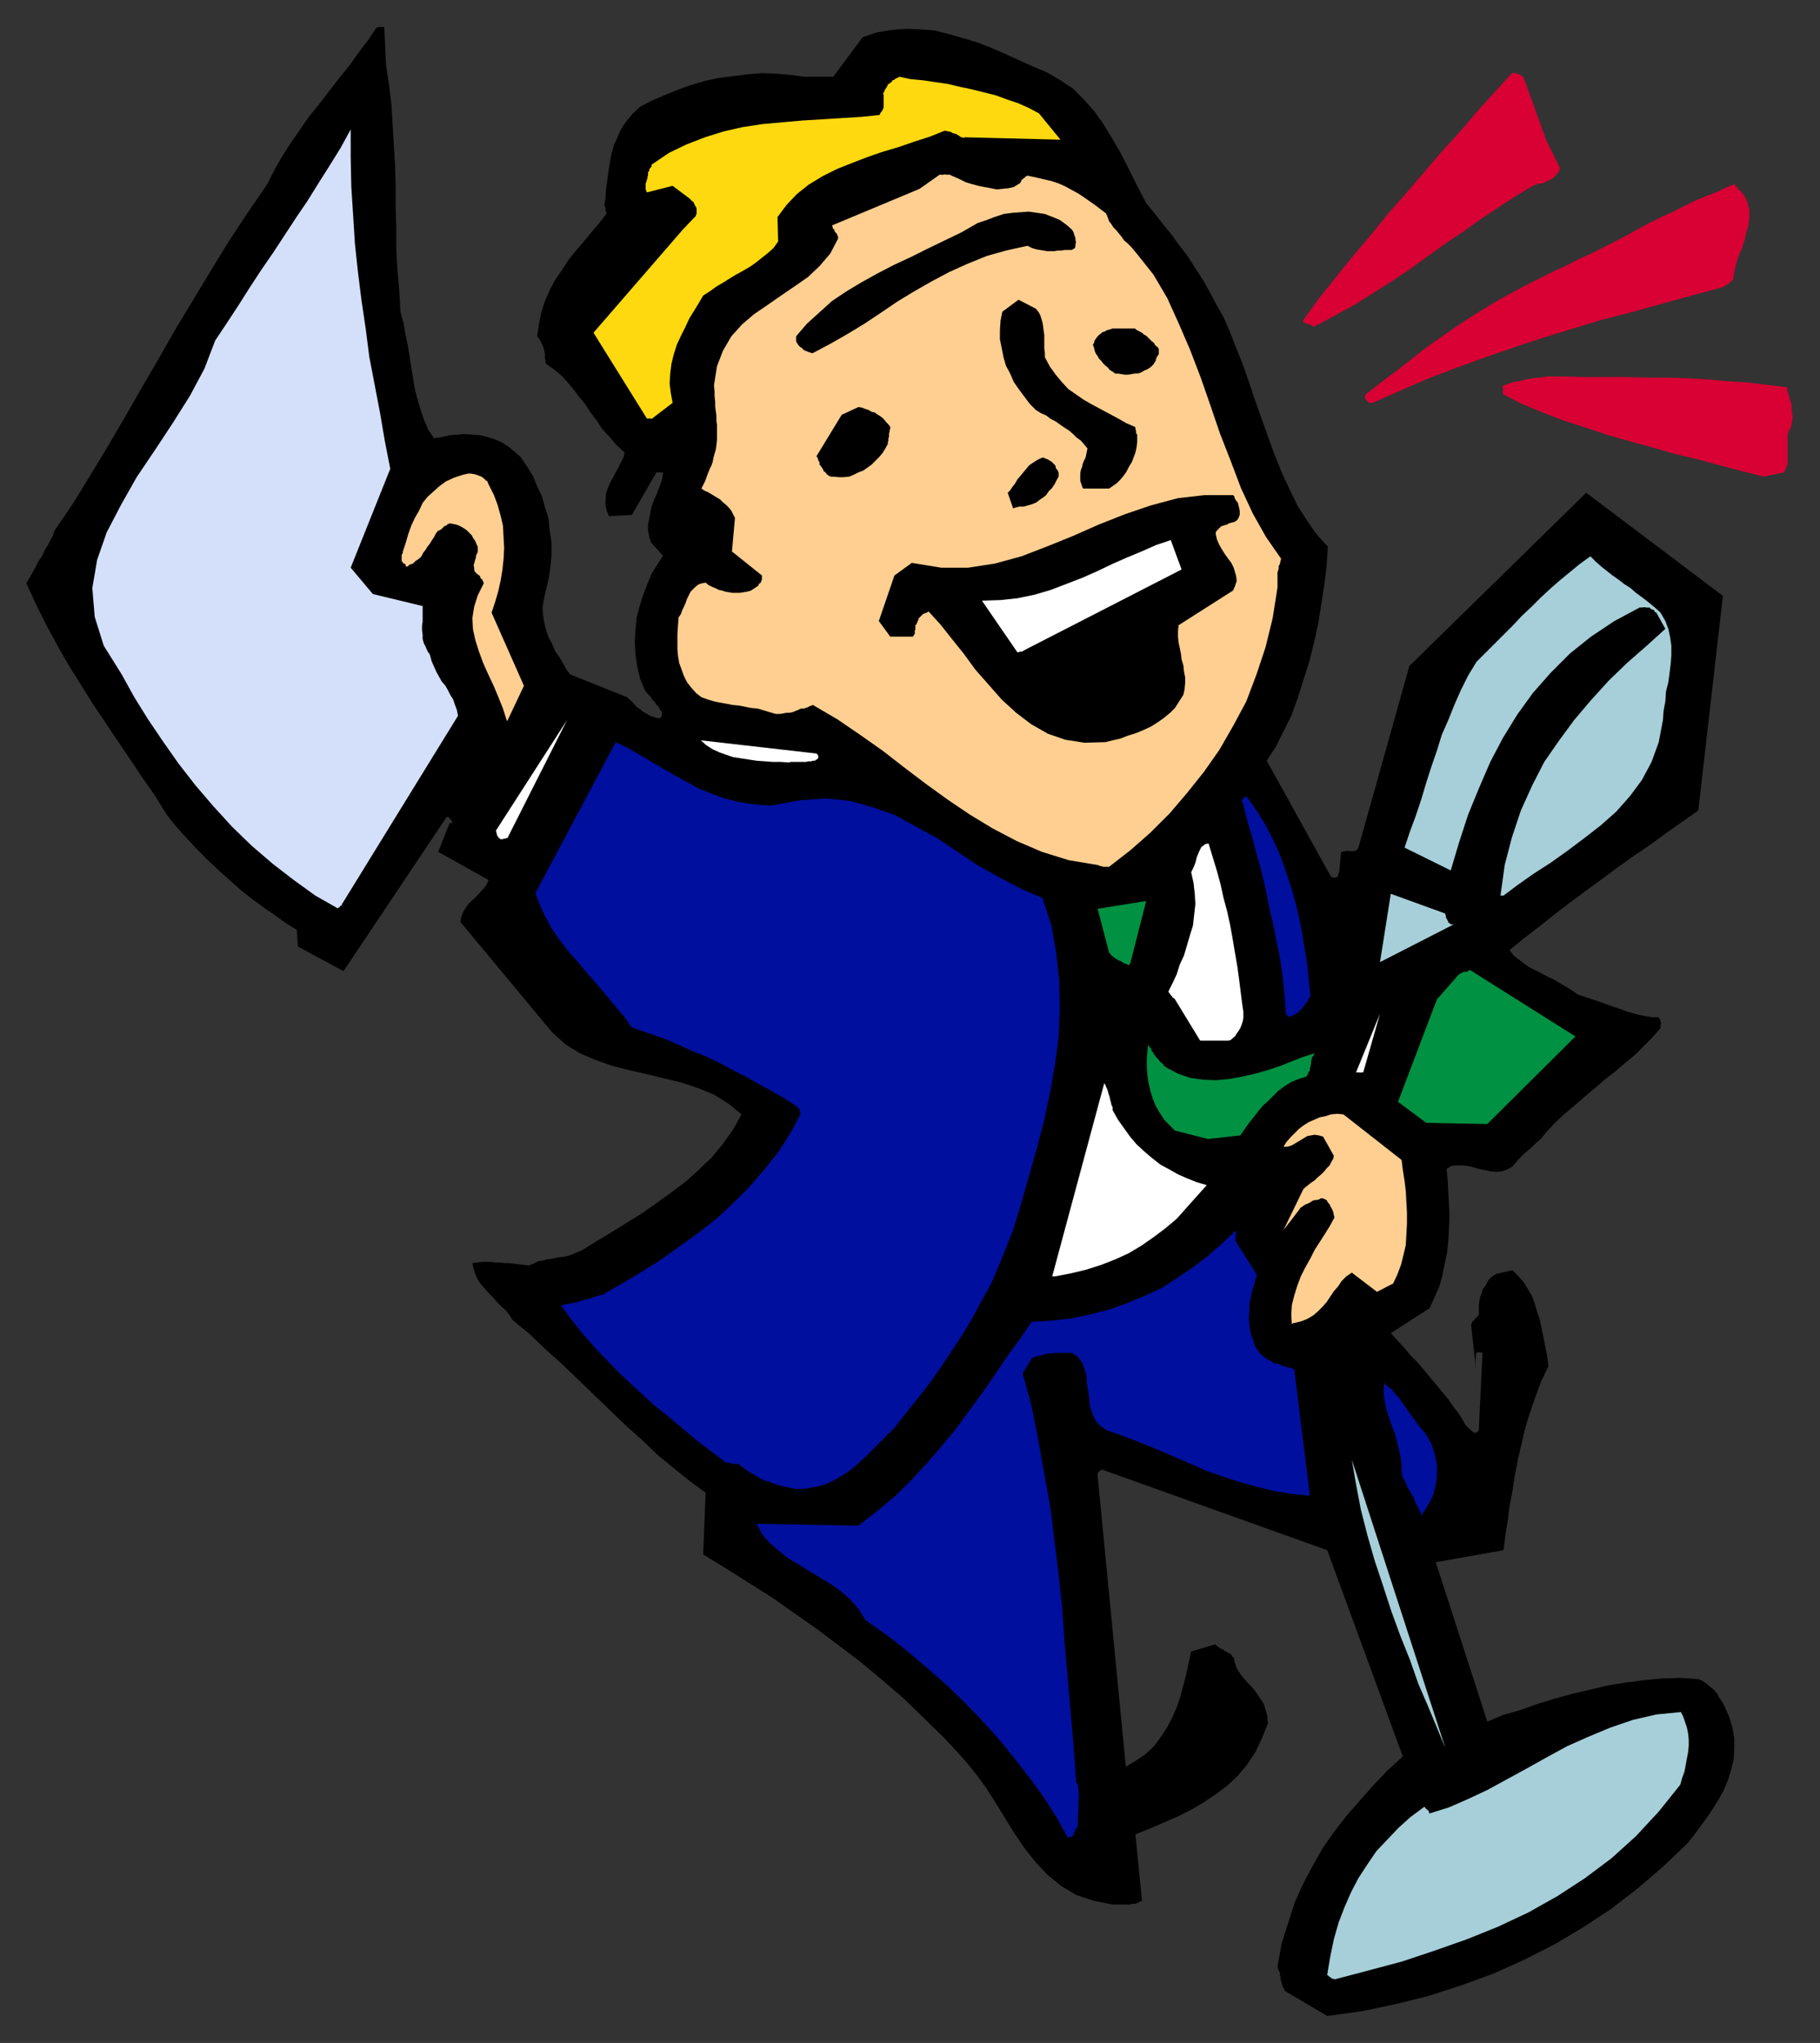 <?xml version="1.0" encoding="UTF-8" standalone="no"?>
<svg
   xmlns:dc="http://purl.org/dc/elements/1.1/"
   xmlns:cc="http://creativecommons.org/ns#"
   xmlns:rdf="http://www.w3.org/1999/02/22-rdf-syntax-ns#"
   xmlns:svg="http://www.w3.org/2000/svg"
   xmlns="http://www.w3.org/2000/svg"
   xmlns:sodipodi="http://sodipodi.sourceforge.net/DTD/sodipodi-0.dtd"
   xmlns:inkscape="http://www.inkscape.org/namespaces/inkscape"
   version="1.0"
   width="129.808mm"
   height="145.694mm"
   id="svg71"
   sodipodi:docname="CCM01225.WMF">
  <rect width="100%" height="100%" fill="#333333" stroke="none"/>
  <sodipodi:namedview
     pagecolor="#ffffff"
     bordercolor="#666666"
     borderopacity="1"
     objecttolerance="10"
     gridtolerance="10"
     guidetolerance="10"
     inkscape:pageopacity="0"
     inkscape:pageshadow="2"
     inkscape:window-width="640"
     inkscape:window-height="480"
     id="namedview73" />
  <defs
     id="defs3">
    <pattern
       id="WMFhbasepattern"
       patternUnits="userSpaceOnUse"
       width="6"
       height="6"
       x="0"
       y="0" />
  </defs>
  <path
     style="fill:#000000;fill-rule:evenodd;fill-opacity:1;stroke:none;"
     d="  M 357.782,543.386   L 367.155,542.093   L 376.366,540.154   L 385.416,537.892   L 394.304,534.984   L 402.707,531.914   L 410.948,528.197   L 419.19,523.996   L 426.785,519.472   L 434.38,514.463   L 441.491,508.97   L 448.278,503.153   L 454.903,496.851   L 456.681,494.589   L 458.459,492.166   L 460.236,489.742   L 461.852,487.318   L 463.468,484.733   L 464.761,482.309   L 465.892,479.562   L 466.7,476.816   L 467.347,474.23   L 467.508,471.322   L 467.508,468.575   L 467.023,465.828   L 466.539,464.051   L 466.054,462.597   L 465.407,461.143   L 464.923,460.012   L 464.276,458.719   L 463.468,457.588   L 462.822,456.457   L 462.014,455.487   L 461.044,454.68   L 460.075,453.872   L 458.943,453.064   L 457.812,452.579   L 452.803,452.256   L 447.955,452.417   L 442.945,452.902   L 437.935,453.548   L 433.088,454.356   L 428.401,455.487   L 423.553,456.618   L 418.867,457.911   L 414.18,459.365   L 409.656,460.981   L 405.131,462.274   L 400.929,464.051   L 387.032,421.071   L 405.292,417.84   L 405.777,413.962   L 406.424,410.084   L 406.908,406.045   L 407.716,401.844   L 408.363,397.643   L 409.171,393.442   L 410.14,389.241   L 411.11,385.04   L 412.403,380.839   L 413.857,376.637   L 415.473,372.275   L 417.412,368.235   L 417.089,365.65   L 416.604,363.227   L 416.12,360.641   L 415.635,358.379   L 415.15,355.956   L 414.342,353.532   L 413.696,351.27   L 412.888,349.169   L 411.756,347.23   L 410.625,345.453   L 409.171,343.837   L 407.716,342.383   L 403.353,343.353   L 402.545,343.837   L 401.899,344.322   L 401.252,344.968   L 400.768,345.938   L 400.283,346.746   L 399.636,347.554   L 399.475,348.523   L 398.99,349.492   L 398.828,350.462   L 398.667,351.593   L 398.667,352.562   L 398.667,353.693   L 398.667,354.017   L 398.667,354.34   L 398.505,354.501   L 398.344,354.825   L 398.02,354.986   L 397.859,355.309   L 397.697,355.309   L 397.536,355.632   L 397.212,355.956   L 396.889,356.279   L 396.728,356.602   L 396.566,357.087   L 397.859,369.043   L 397.859,368.72   L 397.697,368.559   L 397.697,368.397   L 397.697,368.074   L 397.859,367.751   L 397.697,367.589   L 397.859,367.428   L 397.697,367.104   L 397.697,366.781   L 397.859,366.62   L 397.697,366.297   L 397.859,365.973   L 397.859,365.489   L 397.859,365.165   L 397.859,364.842   L 398.02,364.681   L 398.182,364.519   L 398.344,364.519   L 398.505,364.519   L 398.667,364.358   L 398.828,364.519   L 398.99,364.519   L 399.313,364.519   L 399.636,364.681   L 398.667,384.878   L 398.667,385.363   L 398.344,385.847   L 398.02,386.171   L 397.697,386.171   L 397.374,386.171   L 396.889,385.847   L 396.566,385.524   L 396.081,385.04   L 395.596,384.716   L 395.273,384.232   L 394.95,383.908   L 394.788,383.585   L 393.334,381.162   L 391.718,379.061   L 390.264,376.961   L 388.648,375.022   L 387.032,373.083   L 385.416,371.144   L 383.8,369.205   L 382.184,367.266   L 380.244,365.327   L 378.628,363.388   L 376.689,361.288   L 374.912,359.349   L 385.416,352.562   L 386.708,349.654   L 388.001,346.746   L 388.809,343.837   L 389.456,340.606   L 390.102,337.536   L 390.425,334.304   L 390.587,331.073   L 390.748,327.679   L 390.587,324.448   L 390.425,321.378   L 390.264,318.146   L 389.94,315.076   L 391.233,314.269   L 392.526,314.107   L 393.98,314.107   L 395.596,314.269   L 397.051,314.592   L 398.667,315.076   L 400.283,315.4   L 401.737,315.723   L 403.353,315.884   L 404.808,315.723   L 406.262,315.238   L 407.716,314.43   L 408.524,313.461   L 409.332,312.491   L 410.14,311.683   L 410.948,310.875   L 411.918,310.068   L 412.726,309.421   L 413.534,308.613   L 414.18,307.967   L 414.988,307.321   L 415.635,306.674   L 416.12,306.028   L 416.766,305.22   L 419.19,302.635   L 421.937,300.05   L 424.684,297.788   L 427.432,295.364   L 430.179,293.102   L 432.764,290.84   L 435.512,288.739   L 438.097,286.477   L 440.683,284.377   L 442.945,282.115   L 445.369,279.691   L 447.631,277.106   L 447.631,276.944   L 447.631,276.783   L 447.631,276.621   L 447.631,276.298   L 447.631,276.136   L 447.793,275.813   L 447.793,275.651   L 447.631,275.328   L 447.631,275.167   L 447.47,274.844   L 447.308,274.52   L 447.147,274.197   L 445.369,274.197   L 443.591,273.874   L 441.814,273.551   L 440.036,273.066   L 438.42,272.581   L 436.643,271.935   L 434.704,271.289   L 432.926,270.643   L 431.148,269.996   L 429.209,269.35   L 427.27,268.704   L 425.331,268.057   L 423.715,266.926   L 422.099,265.957   L 420.483,264.987   L 418.867,264.018   L 417.089,263.21   L 415.635,262.402   L 414.019,261.594   L 412.403,260.786   L 410.948,259.817   L 409.494,258.686   L 408.04,257.555   L 406.908,256.101   L 410.625,253.031   L 414.665,249.961   L 418.705,246.729   L 422.907,243.498   L 427.27,240.266   L 431.472,237.196   L 435.835,233.964   L 440.36,230.733   L 444.884,227.663   L 449.086,224.593   L 453.449,221.523   L 457.812,218.453   L 464.438,160.608   L 427.593,132.817   L 379.921,179.513   L 366.185,228.471   L 365.862,228.956   L 365.7,229.117   L 365.377,229.279   L 364.892,229.44   L 364.731,229.44   L 364.084,229.44   L 363.761,229.44   L 363.276,229.279   L 362.792,229.44   L 362.307,229.44   L 361.822,229.602   L 361.499,229.763   L 361.014,235.095   L 360.852,235.419   L 360.691,235.742   L 360.691,235.903   L 360.691,236.227   L 360.529,236.227   L 360.368,236.388   L 360.206,236.55   L 359.883,236.55   L 359.56,236.55   L 359.398,236.55   L 359.075,236.388   L 358.752,236.227   L 341.46,205.042   L 343.884,201.326   L 345.985,197.125   L 348.086,192.924   L 349.864,188.076   L 351.318,183.391   L 352.934,178.382   L 354.227,173.211   L 355.358,168.041   L 356.166,162.87   L 356.974,157.7   L 357.62,152.529   L 357.944,147.359   L 354.873,143.966   L 352.288,140.249   L 349.702,136.21   L 347.601,131.847   L 345.5,127.323   L 343.561,122.476   L 341.784,117.629   L 340.006,112.62   L 338.228,107.611   L 336.612,102.763   L 334.835,97.754   L 332.896,92.907   L 331.441,89.191   L 329.825,85.475   L 327.886,82.081   L 326.108,78.688   L 324.169,75.295   L 322.068,72.064   L 320.129,68.994   L 317.867,66.085   L 315.766,63.177   L 313.504,60.43   L 311.241,57.522   L 308.979,54.775   L 307.201,51.382   L 305.424,47.827   L 303.646,44.272   L 301.707,40.556   L 299.606,37.001   L 297.344,33.285   L 294.92,29.892   L 292.172,26.822   L 289.264,23.913   L 285.87,21.651   L 282.315,19.551   L 278.113,17.774   L 274.558,16.158   L 271.003,14.542   L 267.286,12.926   L 263.569,11.472   L 259.853,10.341   L 255.813,9.21   L 252.096,8.24   L 248.217,7.917   L 244.339,7.756   L 240.299,8.079   L 236.421,8.725   L 232.542,10.018   L 224.624,20.682   L 216.867,20.682   L 213.15,20.197   L 209.433,19.874   L 205.393,19.712   L 201.515,20.036   L 197.637,20.52   L 193.758,21.005   L 190.041,21.813   L 186.163,22.944   L 182.608,24.237   L 179.053,25.691   L 175.659,27.145   L 172.589,28.761   L 170.488,30.7   L 168.872,32.639   L 167.417,34.739   L 166.448,37.001   L 165.478,39.102   L 164.832,41.525   L 164.347,43.949   L 164.024,46.211   L 163.701,48.635   L 163.377,51.059   L 163.216,53.321   L 162.893,55.421   L 163.054,55.583   L 163.216,55.906   L 163.216,56.229   L 163.216,56.552   L 163.216,56.714   L 163.377,56.875   L 163.377,57.198   L 163.539,57.36   L 163.539,57.522   L 163.539,57.522   L 163.539,57.522   L 163.539,57.522   L 161.438,60.268   L 159.337,62.692   L 157.237,65.277   L 155.136,67.701   L 153.197,70.125   L 151.419,72.872   L 149.641,75.457   L 148.187,78.204   L 146.894,81.112   L 145.925,84.182   L 145.278,87.414   L 144.793,90.645   L 145.44,91.453   L 145.763,92.099   L 146.086,92.746   L 146.409,93.392   L 146.571,94.038   L 146.733,94.523   L 146.894,95.331   L 146.894,95.816   L 146.894,96.623   L 147.056,97.108   L 147.056,97.593   L 147.217,98.078   L 149.48,99.693   L 151.419,101.309   L 153.035,103.087   L 154.651,105.025   L 156.105,106.964   L 157.721,108.903   L 159.176,111.165   L 160.792,113.266   L 162.246,115.528   L 164.185,117.629   L 166.125,119.891   L 168.387,121.991   L 168.064,123.284   L 167.417,124.576   L 166.771,125.869   L 165.963,127.323   L 165.317,128.616   L 164.509,130.07   L 163.862,131.524   L 163.377,132.978   L 163.216,134.594   L 163.216,136.048   L 163.539,137.664   L 164.185,139.118   L 170.326,138.795   L 176.952,127.323   L 177.113,127.323   L 177.275,127.323   L 177.437,127.323   L 177.437,127.323   L 177.598,127.323   L 177.76,127.323   L 177.921,127.323   L 178.083,127.323   L 178.245,127.323   L 178.568,127.323   L 178.729,127.323   L 178.729,127.323   L 178.568,128.777   L 178.083,130.393   L 177.598,131.686   L 176.952,133.302   L 176.305,134.756   L 175.659,136.533   L 175.336,137.987   L 175.013,139.765   L 174.689,141.38   L 174.689,142.996   L 175.013,144.774   L 175.497,146.228   L 178.729,149.782   L 177.275,152.045   L 175.659,154.63   L 174.528,157.377   L 173.397,160.285   L 172.427,163.355   L 171.619,166.425   L 171.296,169.818   L 171.134,173.211   L 171.296,176.443   L 171.781,179.674   L 172.589,183.067   L 173.881,186.137   L 174.528,186.945   L 175.013,187.43   L 175.497,187.915   L 175.821,188.561   L 176.305,189.046   L 176.629,189.369   L 176.952,190.015   L 177.275,190.177   L 177.598,190.662   L 177.76,190.985   L 178.083,191.47   L 178.406,191.793   L 178.406,192.116   L 178.406,192.116   L 178.406,192.277   L 178.406,192.439   L 178.406,192.601   L 178.406,192.762   L 178.406,192.924   L 178.406,193.085   L 178.245,193.085   L 178.245,193.247   L 178.083,193.408   L 177.921,193.57   L 177.113,193.57   L 176.305,193.247   L 175.497,193.085   L 174.689,192.601   L 173.881,192.116   L 173.235,191.793   L 172.589,191.146   L 171.781,190.662   L 171.134,190.015   L 170.488,189.207   L 169.68,188.561   L 169.033,187.915   L 153.681,181.775   L 152.712,180.482   L 151.742,178.705   L 150.773,177.089   L 149.641,175.473   L 148.833,173.534   L 147.864,171.757   L 147.217,169.818   L 146.733,167.879   L 146.409,165.94   L 146.248,163.84   L 146.571,161.739   L 147.056,159.477   L 147.864,156.246   L 148.349,153.014   L 148.672,149.621   L 148.672,146.228   L 148.187,142.996   L 147.864,139.765   L 146.894,136.695   L 146.086,133.786   L 144.793,131.039   L 143.662,128.293   L 142.046,125.707   L 140.43,123.284   L 138.814,121.83   L 137.037,120.375   L 135.259,119.244   L 133.481,118.436   L 131.381,117.79   L 129.441,117.305   L 127.341,117.144   L 125.24,116.982   L 123.301,117.144   L 121.2,117.305   L 119.099,117.79   L 116.998,118.113   L 115.544,116.013   L 114.413,113.428   L 113.443,110.681   L 112.635,107.934   L 111.827,104.864   L 111.342,101.956   L 110.857,98.886   L 110.373,95.816   L 109.888,92.907   L 109.241,89.837   L 108.757,86.929   L 107.949,84.02   L 107.625,78.365   L 107.141,72.71   L 106.817,67.055   L 106.817,61.4   L 106.656,55.744   L 106.656,50.251   L 106.494,44.595   L 106.171,39.102   L 105.848,33.77   L 105.525,28.276   L 104.878,22.944   L 104.07,17.612   L 103.585,7.433   L 103.585,7.433   L 103.424,7.271   L 103.262,7.271   L 103.101,7.271   L 102.939,7.271   L 102.777,7.271   L 102.616,7.271   L 102.454,7.271   L 102.131,7.271   L 101.969,7.271   L 101.646,7.433   L 101.485,7.433   L 99.222,10.826   L 96.637,14.219   L 94.213,17.612   L 91.465,21.005   L 88.718,24.56   L 86.133,27.953   L 83.224,31.508   L 80.8,35.062   L 78.214,38.779   L 75.952,42.333   L 73.851,46.05   L 72.074,49.604   L 66.741,57.36   L 61.731,64.954   L 56.883,72.872   L 52.197,80.627   L 47.51,88.383   L 42.986,96.3   L 38.461,104.056   L 33.936,111.973   L 29.411,119.729   L 24.725,127.485   L 19.877,135.402   L 14.706,142.996   L 14.221,144.45   L 13.413,145.905   L 12.928,146.874   L 12.12,148.167   L 11.635,149.298   L 10.989,150.429   L 10.181,151.56   L 9.696,152.691   L 9.05,153.822   L 8.403,154.953   L 7.757,156.084   L 7.11,157.215   L 9.858,163.193   L 12.605,168.687   L 15.675,174.342   L 18.746,179.674   L 21.978,184.845   L 25.21,190.015   L 28.603,195.024   L 31.835,199.872   L 35.229,204.88   L 38.461,209.728   L 41.854,214.575   L 44.925,219.584   L 47.51,222.816   L 50.258,225.886   L 53.166,228.956   L 56.075,231.864   L 58.984,234.611   L 62.054,237.358   L 64.963,239.943   L 68.034,242.366   L 71.104,244.629   L 74.174,246.729   L 77.083,248.83   L 79.992,250.607   L 80.315,255.131   L 92.597,261.756   L 120.392,220.23   L 120.553,220.23   L 120.715,220.23   L 120.877,220.23   L 121.2,220.553   L 121.2,220.715   L 121.523,220.877   L 121.685,221.2   L 121.846,221.523   L 122.008,221.685   L 121.846,221.846   L 121.685,221.846   L 121.2,221.846   L 118.129,229.602   L 131.704,237.196   L 131.219,238.327   L 130.573,239.297   L 129.765,240.104   L 128.957,241.074   L 128.149,241.882   L 127.341,242.69   L 126.371,243.498   L 125.725,244.467   L 125.078,245.436   L 124.593,246.406   L 124.27,247.375   L 124.109,248.506   L 148.833,278.237   L 152.389,281.468   L 156.267,283.892   L 160.469,285.669   L 164.993,287.285   L 169.518,288.416   L 174.366,289.547   L 179.053,290.678   L 183.739,291.809   L 188.102,293.263   L 192.465,295.041   L 196.344,297.464   L 199.899,300.373   L 197.637,304.412   L 194.889,308.29   L 191.819,312.006   L 188.425,315.238   L 184.87,318.47   L 180.992,321.378   L 176.952,324.286   L 173.073,327.033   L 168.872,329.618   L 164.993,332.042   L 160.953,334.466   L 157.075,336.889   L 155.944,337.374   L 154.813,337.859   L 153.681,338.344   L 152.389,338.667   L 151.096,338.828   L 149.965,338.99   L 148.672,339.313   L 147.379,339.475   L 146.248,339.798   L 144.955,339.959   L 143.824,340.606   L 142.531,341.09   L 141.238,340.929   L 139.784,340.767   L 138.653,340.606   L 137.198,340.444   L 135.905,340.444   L 134.613,340.283   L 133.481,340.283   L 132.35,340.121   L 131.057,340.121   L 129.926,340.121   L 128.633,340.283   L 127.341,340.444   L 127.664,341.898   L 128.149,343.514   L 128.795,344.968   L 129.603,346.099   L 130.734,347.392   L 131.865,348.685   L 132.997,349.816   L 134.128,351.108   L 135.259,352.239   L 136.39,353.209   L 137.36,354.501   L 138.168,355.794   L 142.693,359.51   L 146.894,363.55   L 151.419,367.589   L 155.782,371.79   L 160.145,375.991   L 164.509,380.192   L 168.872,384.393   L 173.235,388.271   L 177.437,392.311   L 181.8,395.865   L 186.001,399.258   L 190.203,402.328   L 189.557,418.971   L 195.859,422.849   L 202,426.727   L 208.141,430.604   L 214.12,434.805   L 220.099,439.006   L 225.917,443.369   L 231.896,447.893   L 237.713,452.741   L 243.531,457.749   L 249.025,463.082   L 254.681,468.575   L 260.014,474.392   L 262.923,477.947   L 265.67,481.663   L 268.256,485.702   L 270.841,489.903   L 273.427,494.104   L 276.174,498.144   L 279.244,502.022   L 282.476,505.415   L 286.032,508.323   L 290.072,510.747   L 294.92,512.363   L 299.929,513.332   L 301.06,513.332   L 301.707,513.332   L 302.515,513.332   L 303.161,513.332   L 303.969,513.332   L 304.616,513.332   L 305.262,513.171   L 305.908,513.171   L 306.393,513.009   L 307.04,512.686   L 307.363,512.524   L 307.848,512.363   L 306.07,494.428   L 310.11,492.812   L 313.827,491.196   L 317.544,489.58   L 321.099,487.803   L 324.654,485.702   L 327.724,483.602   L 330.795,481.34   L 333.704,478.593   L 336.128,475.685   L 338.39,472.291   L 340.168,468.575   L 341.784,464.536   L 341.622,462.597   L 341.137,460.819   L 340.652,459.204   L 339.683,457.749   L 338.713,456.295   L 337.582,454.841   L 336.451,453.71   L 335.32,452.417   L 334.188,450.963   L 333.38,449.671   L 332.896,448.216   L 332.572,446.762   L 332.088,446.439   L 331.926,445.954   L 331.441,445.631   L 330.956,445.47   L 330.795,445.308   L 330.148,444.985   L 329.825,444.662   L 329.34,444.5   L 328.694,444.177   L 328.371,443.854   L 327.886,443.531   L 327.563,443.207   L 321.099,445.146   L 320.452,448.055   L 319.806,451.125   L 318.998,454.195   L 318.19,457.265   L 317.22,460.173   L 315.928,463.082   L 314.473,465.828   L 312.857,468.252   L 311.08,470.676   L 308.817,472.776   L 306.232,474.554   L 303.484,476.169   L 295.889,397.804   L 295.889,397.481   L 295.889,397.319   L 295.889,397.319   L 295.889,397.158   L 296.051,396.996   L 296.051,396.835   L 296.212,396.673   L 296.374,396.512   L 296.536,396.35   L 296.697,396.35   L 296.859,396.188   L 296.859,396.027   L 357.782,417.84   L 378.144,473.423   L 373.942,477.3   L 370.225,481.178   L 366.67,485.218   L 363.115,489.257   L 359.721,493.62   L 356.651,497.982   L 353.904,502.83   L 351.318,507.677   L 349.056,512.686   L 347.278,518.18   L 345.5,523.835   L 344.369,529.975   L 344.531,530.621   L 344.692,531.106   L 345.016,531.752   L 345.016,532.237   L 345.177,532.883   L 345.177,533.529   L 345.339,533.853   L 345.5,534.499   L 345.662,534.984   L 345.824,535.63   L 346.147,535.953   L 346.308,536.599   L 357.782,543.386   L 357.782,543.386  z "
     id="path5" />
  <path
     style="fill:#a6cfd9;fill-rule:evenodd;fill-opacity:1;stroke:none;"
     d="  M 359.721,533.529   L 368.932,531.106   L 377.982,528.682   L 386.708,525.774   L 395.435,522.704   L 403.838,519.311   L 412.08,515.433   L 419.836,511.07   L 427.27,506.223   L 434.38,500.891   L 441.006,494.912   L 447.147,488.288   L 452.964,481.017   L 453.449,479.239   L 454.095,477.462   L 454.419,475.685   L 454.742,473.907   L 455.065,472.291   L 455.227,470.514   L 455.227,468.898   L 455.065,467.283   L 454.742,465.667   L 454.257,464.213   L 453.772,462.758   L 453.126,461.466   L 446.5,462.112   L 440.198,463.566   L 434.057,465.667   L 428.24,468.09   L 422.422,470.676   L 417.089,473.584   L 411.595,476.654   L 406.262,479.562   L 400.929,482.471   L 395.758,484.895   L 390.587,487.157   L 385.416,488.772   L 385.254,488.772   L 385.254,488.611   L 385.254,488.611   L 385.254,488.449   L 385.092,488.126   L 384.931,487.964   L 384.769,487.803   L 384.608,487.641   L 384.284,487.48   L 384.284,487.318   L 384.123,487.157   L 383.961,486.995   L 380.244,489.742   L 377.012,492.65   L 373.942,495.882   L 371.033,498.952   L 368.609,502.506   L 366.185,506.223   L 364.246,509.939   L 362.468,513.979   L 360.852,518.18   L 359.56,522.704   L 358.59,527.389   L 357.782,532.237   L 357.782,532.237   L 357.782,532.398   L 357.944,532.398   L 358.105,532.56   L 358.267,532.722   L 358.428,532.883   L 358.59,532.883   L 358.752,533.045   L 358.913,533.206   L 359.236,533.368   L 359.56,533.368   L 359.721,533.529   L 359.721,533.529  z "
     id="path7" />
  <path
     style="fill:#000f9e;fill-rule:evenodd;fill-opacity:1;stroke:none;"
     d="  M 288.617,495.235   L 288.94,494.912   L 289.102,494.912   L 289.425,494.589   L 289.425,494.266   L 289.587,493.943   L 289.748,493.781   L 289.748,493.458   L 289.91,493.135   L 290.072,492.812   L 290.233,492.65   L 290.395,492.489   L 290.556,492.327   L 290.556,491.358   L 290.556,490.388   L 290.556,489.419   L 290.718,488.288   L 290.718,487.318   L 290.718,486.187   L 290.718,485.218   L 290.88,484.087   L 290.718,483.117   L 290.718,482.148   L 290.556,481.017   L 290.072,480.209   L 289.425,470.676   L 288.617,461.466   L 287.809,452.094   L 287.001,442.884   L 286.355,433.513   L 285.385,424.464   L 284.254,415.255   L 283.123,406.206   L 281.507,397.158   L 279.891,388.11   L 278.113,379.061   L 275.689,370.174   L 278.113,366.135   L 279.083,365.65   L 279.891,365.489   L 280.699,365.327   L 281.668,365.004   L 282.476,364.842   L 283.446,364.842   L 284.254,364.681   L 285.224,364.681   L 286.032,364.681   L 287.001,364.681   L 287.971,364.681   L 288.94,364.681   L 290.556,365.65   L 291.688,367.266   L 292.334,368.882   L 292.819,370.659   L 292.98,372.76   L 293.304,374.86   L 293.627,376.961   L 293.788,378.9   L 294.435,381   L 295.243,382.777   L 296.374,384.07   L 297.99,385.363   L 302.515,386.978   L 307.201,388.756   L 311.564,390.533   L 316.089,392.472   L 320.614,394.411   L 324.977,396.35   L 329.502,397.966   L 334.027,399.42   L 338.713,400.713   L 343.238,401.844   L 348.086,402.651   L 353.096,403.136   L 348.894,369.043   L 347.763,368.72   L 346.632,368.397   L 345.5,368.074   L 344.531,367.589   L 343.4,367.428   L 342.43,366.781   L 341.46,366.297   L 340.491,365.489   L 339.683,364.842   L 339.036,363.873   L 338.228,362.742   L 337.905,361.449   L 337.259,359.833   L 336.936,358.218   L 336.774,356.602   L 336.612,355.148   L 336.774,353.693   L 336.774,352.239   L 336.936,350.785   L 337.259,349.331   L 337.582,347.877   L 338.067,346.422   L 338.39,344.968   L 338.875,343.676   L 333.219,334.789   L 333.219,334.627   L 333.057,334.304   L 333.057,333.981   L 333.057,333.658   L 333.219,333.496   L 333.057,333.335   L 333.219,333.012   L 333.057,332.688   L 333.057,332.527   L 333.219,332.204   L 333.057,331.719   L 333.219,331.557   L 329.502,335.112   L 325.624,338.505   L 321.584,341.575   L 317.544,344.322   L 313.342,347.069   L 308.817,349.169   L 304.131,351.108   L 299.283,352.886   L 294.273,354.178   L 289.102,355.309   L 283.608,355.956   L 278.113,356.279   L 274.881,360.964   L 271.488,365.65   L 268.094,370.659   L 264.862,375.345   L 261.307,380.192   L 257.752,385.04   L 253.873,389.725   L 249.995,394.249   L 245.793,398.774   L 241.43,403.136   L 236.582,407.176   L 231.411,411.215   L 203.939,410.73   L 205.393,413.477   L 207.494,415.901   L 209.757,417.84   L 212.342,419.94   L 215.089,421.556   L 217.837,423.333   L 220.907,425.111   L 223.816,426.888   L 226.563,428.827   L 229.149,431.089   L 231.411,433.674   L 233.35,436.744   L 239.168,440.784   L 244.501,444.985   L 249.833,449.509   L 255.005,454.033   L 260.014,458.881   L 264.7,463.728   L 269.225,468.737   L 273.427,473.907   L 277.467,479.078   L 281.345,484.41   L 284.739,489.742   L 287.809,495.235   L 287.971,495.235   L 287.971,495.074   L 287.971,495.235   L 288.132,495.074   L 288.294,495.235   L 288.456,495.235   L 288.456,495.235   L 288.617,495.235   L 288.617,495.074   L 288.617,495.235   L 288.617,495.074   L 288.617,495.235   L 288.617,495.235  z "
     id="path9" />
  <path
     style="fill:#a6cfd9;fill-rule:evenodd;fill-opacity:1;stroke:none;"
     d="  M 389.617,471.16   L 364.408,393.442   L 365.539,400.066   L 366.832,406.853   L 368.609,413.8   L 370.548,420.587   L 372.811,427.373   L 375.073,434.321   L 377.497,440.945   L 380.083,447.409   L 382.345,453.872   L 384.931,459.85   L 387.355,465.667   L 389.617,471.16   L 389.617,471.16  z "
     id="path11" />
  <path
     style="fill:#000f9e;fill-rule:evenodd;fill-opacity:1;stroke:none;"
     d="  M 383.638,407.822   L 384.608,406.206   L 385.577,404.59   L 386.385,402.813   L 386.87,400.874   L 387.193,399.097   L 387.355,397.158   L 387.355,395.057   L 387.032,393.118   L 386.547,391.179   L 385.9,389.241   L 384.931,387.463   L 383.961,386.009   L 382.83,384.716   L 381.86,383.424   L 381.052,382.293   L 380.083,381   L 379.275,379.869   L 378.628,378.9   L 377.82,377.769   L 377.012,376.637   L 376.043,375.668   L 375.235,374.537   L 374.104,373.729   L 373.134,372.76   L 372.972,374.86   L 373.134,376.799   L 373.457,378.738   L 373.942,380.677   L 374.588,382.616   L 375.235,384.555   L 376.043,386.332   L 376.528,388.433   L 377.012,390.372   L 377.497,392.472   L 377.82,394.734   L 377.82,397.158   L 378.144,398.289   L 378.79,399.258   L 379.113,400.228   L 379.598,401.197   L 380.083,402.005   L 380.568,402.813   L 381.052,403.621   L 381.376,404.59   L 381.86,405.56   L 382.345,406.529   L 382.83,407.499   L 383.315,408.63   L 383.315,408.63   L 383.315,408.63   L 383.315,408.63   L 383.315,408.468   L 383.315,408.307   L 383.315,408.307   L 383.476,408.145   L 383.476,407.984   L 383.476,407.822   L 383.476,407.822   L 383.476,407.822   L 383.638,407.822   L 383.638,407.822  z "
     id="path13" />
  <path
     style="fill:#000f9e;fill-rule:evenodd;fill-opacity:1;stroke:none;"
     d="  M 214.605,401.359   L 217.513,401.197   L 220.099,400.713   L 222.523,400.066   L 224.947,398.935   L 227.209,397.643   L 229.31,396.188   L 231.411,394.411   L 233.35,392.634   L 235.289,390.695   L 237.229,388.756   L 239.329,386.655   L 241.107,384.878   L 244.501,380.515   L 247.894,376.314   L 251.126,372.113   L 254.035,367.912   L 256.944,363.55   L 259.691,359.349   L 262.276,354.986   L 264.7,350.462   L 267.125,346.099   L 269.225,341.252   L 271.164,336.405   L 273.104,331.557   L 275.366,324.125   L 277.467,316.692   L 279.568,309.26   L 281.507,301.827   L 283.123,294.233   L 284.416,286.8   L 285.385,279.368   L 285.708,271.935   L 285.547,264.503   L 284.739,256.908   L 283.446,249.476   L 281.022,242.043   L 275.043,239.458   L 269.225,236.388   L 263.408,233.157   L 257.913,229.44   L 252.581,225.886   L 246.925,222.816   L 241.43,219.746   L 235.451,217.645   L 229.149,215.868   L 222.685,215.221   L 215.574,215.706   L 207.656,217.16   L 203.454,216.837   L 199.253,216.191   L 195.374,215.221   L 191.819,213.929   L 188.264,212.475   L 185.032,210.697   L 181.8,208.92   L 178.729,207.143   L 175.659,205.365   L 172.427,203.426   L 169.357,201.649   L 165.963,200.033   L 144.309,240.751   L 145.601,244.144   L 147.056,247.214   L 148.833,250.445   L 150.934,253.515   L 153.197,256.424   L 155.782,259.332   L 158.206,262.241   L 160.792,265.149   L 163.216,268.057   L 165.801,271.127   L 168.225,274.036   L 170.326,276.944   L 174.528,278.398   L 178.729,279.852   L 182.608,281.468   L 186.486,283.246   L 190.203,284.7   L 193.92,286.477   L 197.475,288.416   L 201.03,290.193   L 204.424,292.132   L 207.979,294.071   L 211.373,296.01   L 214.605,298.111   L 214.605,298.111   L 214.766,298.272   L 214.928,298.434   L 215.089,298.596   L 215.251,298.757   L 215.413,298.919   L 215.413,299.08   L 215.574,299.242   L 215.574,299.565   L 215.736,299.888   L 215.736,300.05   L 215.736,300.373   L 212.989,305.543   L 209.757,310.552   L 206.04,315.238   L 202,319.924   L 197.475,324.448   L 192.95,328.649   L 187.941,332.527   L 182.769,336.243   L 177.76,339.798   L 172.589,343.029   L 167.417,346.099   L 162.408,349.008   L 161.438,349.169   L 160.469,349.492   L 159.499,349.816   L 158.529,350.139   L 157.56,350.3   L 156.59,350.623   L 155.782,350.947   L 154.813,351.108   L 154.005,351.27   L 153.035,351.431   L 152.227,351.593   L 151.257,351.916   L 154.005,355.632   L 157.075,359.51   L 160.63,363.55   L 164.347,367.428   L 168.064,371.144   L 172.104,374.86   L 176.144,378.576   L 180.345,381.97   L 184.385,385.363   L 188.264,388.594   L 192.142,391.503   L 195.697,394.249   L 196.182,394.249   L 196.505,394.249   L 196.99,394.411   L 197.152,394.411   L 197.475,394.573   L 197.798,394.573   L 198.121,394.573   L 198.283,394.573   L 198.606,394.573   L 198.768,394.573   L 199.091,394.573   L 199.253,394.734   L 200.222,395.542   L 201.353,396.35   L 202.646,397.158   L 203.777,397.804   L 204.909,398.45   L 206.201,399.097   L 207.494,399.42   L 208.625,399.905   L 210.08,400.389   L 211.534,400.713   L 212.989,401.036   L 214.605,401.359   L 214.605,401.359  z "
     id="path15" />
  <path
     style="fill:#ffcf91;fill-rule:evenodd;fill-opacity:1;stroke:none;"
     d="  M 348.894,356.602   L 350.833,356.117   L 352.449,355.471   L 354.065,354.501   L 355.358,353.37   L 356.489,352.239   L 357.62,350.947   L 358.59,349.492   L 359.56,348.038   L 360.691,346.746   L 361.66,345.291   L 362.953,343.999   L 364.408,343.029   L 371.195,348.2   L 375.558,345.938   L 376.689,343.514   L 377.659,340.929   L 378.305,338.344   L 378.952,335.597   L 379.113,332.688   L 379.275,329.78   L 379.275,326.872   L 379.113,323.963   L 378.952,321.055   L 378.628,318.308   L 378.144,315.238   L 377.82,312.653   L 362.145,300.373   L 360.529,300.211   L 358.752,300.373   L 357.297,300.858   L 355.681,301.181   L 354.227,301.827   L 352.772,302.473   L 351.48,303.281   L 350.187,304.251   L 349.056,305.382   L 347.924,306.513   L 346.793,307.805   L 345.985,309.098   L 346.793,309.098   L 347.601,308.936   L 348.409,308.613   L 349.217,308.129   L 350.025,307.644   L 350.833,307.159   L 351.641,306.674   L 352.449,306.19   L 353.419,306.028   L 354.388,305.866   L 355.52,306.028   L 356.651,306.351   L 359.56,311.522   L 359.398,312.33   L 358.913,313.137   L 358.428,314.107   L 357.62,314.915   L 356.974,315.723   L 356.166,316.531   L 355.196,317.339   L 354.388,318.146   L 353.419,318.793   L 352.611,319.439   L 351.803,320.085   L 351.318,320.57   L 345.985,331.557   L 350.348,325.902   L 350.51,325.579   L 350.995,325.256   L 351.48,324.933   L 351.964,324.61   L 352.449,324.448   L 353.096,324.125   L 353.58,323.802   L 354.227,323.478   L 354.712,323.478   L 355.52,323.317   L 356.004,322.994   L 356.651,322.994   L 356.974,323.155   L 357.297,323.317   L 357.62,323.478   L 357.782,323.802   L 358.105,324.286   L 358.428,324.61   L 358.59,325.094   L 358.913,325.579   L 359.236,326.225   L 359.398,326.71   L 359.56,327.518   L 359.721,328.164   L 358.59,330.265   L 357.297,332.365   L 355.843,334.627   L 354.388,336.889   L 353.257,339.151   L 351.803,341.737   L 350.672,343.999   L 349.702,346.584   L 348.894,349.169   L 348.248,351.755   L 348.086,354.34   L 348.248,357.087   L 348.248,356.925   L 348.248,356.925   L 348.248,356.925   L 348.248,356.925   L 348.248,356.763   L 348.409,356.763   L 348.571,356.763   L 348.571,356.602   L 348.732,356.602   L 348.732,356.602   L 348.732,356.602   L 348.894,356.602   L 348.894,356.602  z "
     id="path17" />
  <path
     style="fill:#ffffff;fill-rule:evenodd;fill-opacity:1;stroke:none;"
     d="  M 284.577,343.999   L 288.779,343.191   L 292.819,342.221   L 296.859,340.929   L 300.576,339.475   L 304.131,337.859   L 307.686,335.758   L 310.918,333.496   L 314.15,331.073   L 317.22,328.487   L 319.806,325.579   L 322.553,322.509   L 325.3,319.439   L 322.553,318.631   L 320.129,317.662   L 317.544,316.531   L 315.281,315.238   L 312.857,313.945   L 310.595,312.168   L 308.494,310.391   L 306.393,308.452   L 304.616,306.351   L 303,304.089   L 301.384,301.827   L 299.929,299.242   L 299.929,298.434   L 299.606,297.788   L 299.444,296.98   L 299.283,296.495   L 299.121,295.687   L 298.96,295.202   L 298.798,294.718   L 298.636,294.071   L 298.475,293.587   L 298.152,292.94   L 297.99,292.456   L 297.667,291.971   L 283.608,344.16   L 283.769,343.999   L 283.769,343.999   L 283.931,343.999   L 283.931,343.999   L 284.092,343.999   L 284.254,343.999   L 284.416,343.999   L 284.577,343.999   L 284.577,343.999   L 284.577,343.999   L 284.577,343.999   L 284.577,343.999   L 284.577,343.999  z "
     id="path19" />
  <path
     style="fill:#009142;fill-rule:evenodd;fill-opacity:1;stroke:none;"
     d="  M 325.624,306.998   L 334.35,306.028   L 335.481,304.412   L 336.612,302.797   L 337.905,301.181   L 339.036,299.727   L 340.329,298.111   L 341.784,296.818   L 343.238,295.364   L 344.692,293.91   L 346.308,292.779   L 348.086,291.648   L 350.025,290.84   L 352.126,290.193   L 352.449,289.709   L 352.611,289.386   L 352.772,288.901   L 353.096,288.578   L 353.096,287.931   L 353.257,287.447   L 353.419,286.639   L 353.419,286.154   L 353.58,285.508   L 353.742,284.861   L 354.065,284.538   L 354.388,283.892   L 351.318,284.861   L 348.409,285.992   L 345.177,287.285   L 341.784,288.416   L 338.39,289.386   L 334.835,290.193   L 331.28,290.84   L 327.724,291.163   L 324.169,291.001   L 320.776,290.517   L 317.544,289.386   L 314.473,287.77   L 313.827,287.285   L 313.342,286.639   L 312.696,286.154   L 312.211,285.508   L 311.726,285.023   L 311.403,284.538   L 311.08,284.215   L 310.756,283.569   L 310.433,283.246   L 310.272,282.599   L 309.948,282.276   L 309.464,281.63   L 309.302,283.569   L 309.14,285.508   L 309.14,287.608   L 309.302,289.87   L 309.625,291.971   L 310.11,294.071   L 310.756,296.172   L 311.564,298.111   L 312.696,300.05   L 313.827,301.827   L 315.281,303.281   L 316.736,304.735   L 325.624,306.998   L 325.624,306.998  z "
     id="path21" />
  <path
     style="fill:#009142;fill-rule:evenodd;fill-opacity:1;stroke:none;"
     d="  M 400.929,302.958   L 424.684,279.368   L 396.243,261.433   L 395.92,261.594   L 395.758,261.756   L 395.596,261.756   L 395.435,261.917   L 395.112,261.917   L 394.788,261.917   L 394.627,261.917   L 394.304,262.079   L 393.98,262.241   L 393.657,262.402   L 393.496,262.564   L 393.334,262.564   L 387.355,269.35   L 376.851,296.98   L 384.446,302.635   L 400.929,302.958   L 400.929,302.958  z "
     id="path23" />
  <path
     style="fill:#ffffff;fill-rule:evenodd;fill-opacity:1;stroke:none;"
     d="  M 366.67,289.224   L 366.67,289.062   L 366.67,289.062   L 366.67,289.062   L 366.832,289.062   L 366.832,289.062   L 366.832,289.062   L 366.993,289.062   L 367.155,289.062   L 367.316,289.062   L 367.316,289.062   L 367.316,289.062   L 367.478,289.062   L 372.003,273.228   L 365.539,289.062   L 365.539,289.062   L 365.539,289.062   L 365.7,289.062   L 365.7,289.062   L 365.862,289.062   L 365.862,289.062   L 366.024,289.062   L 366.185,289.062   L 366.347,289.062   L 366.508,289.062   L 366.508,289.062   L 366.67,289.224   L 366.67,289.224  z "
     id="path25" />
  <path
     style="fill:#ffffff;fill-rule:evenodd;fill-opacity:1;stroke:none;"
     d="  M 323.523,280.499   L 331.118,280.499   L 331.764,280.337   L 332.249,279.852   L 332.896,279.368   L 333.38,278.56   L 333.865,277.914   L 334.35,277.106   L 334.673,276.298   L 334.996,275.328   L 335.158,274.359   L 335.158,273.551   L 335.158,272.581   L 334.996,271.612   L 334.512,267.896   L 334.027,264.018   L 333.542,260.463   L 332.896,256.747   L 332.249,252.869   L 331.603,249.314   L 330.795,245.598   L 329.825,242.043   L 329.017,238.327   L 328.048,234.772   L 326.916,231.056   L 325.785,227.34   L 324.977,227.501   L 324.492,227.824   L 323.846,228.309   L 323.523,228.956   L 323.2,229.602   L 322.876,230.41   L 322.553,231.218   L 322.392,232.025   L 322.068,232.995   L 321.745,233.803   L 321.422,234.449   L 321.099,235.095   L 321.745,238.004   L 322.068,240.912   L 322.23,243.659   L 321.907,246.567   L 321.584,249.476   L 320.776,252.061   L 319.968,254.808   L 319.16,257.555   L 318.028,259.978   L 317.22,262.564   L 316.089,264.987   L 314.958,267.249   L 315.12,267.573   L 315.281,267.734   L 315.443,267.896   L 315.443,268.057   L 315.604,268.219   L 315.766,268.38   L 315.928,268.542   L 316.089,268.865   L 316.412,269.027   L 316.412,269.027   L 316.574,269.188   L 316.736,269.35   L 323.523,280.499   L 323.523,280.499  z "
     id="path27" />
  <path
     style="fill:#000f9e;fill-rule:evenodd;fill-opacity:1;stroke:none;"
     d="  M 347.763,274.036   L 348.248,273.874   L 348.732,273.551   L 349.379,273.228   L 349.864,272.905   L 350.348,272.42   L 350.833,271.935   L 351.318,271.45   L 351.641,270.966   L 352.126,270.319   L 352.449,269.835   L 352.772,269.188   L 353.257,268.542   L 352.772,263.856   L 352.288,259.009   L 351.48,254.323   L 350.672,249.476   L 349.54,244.467   L 348.248,239.781   L 346.793,235.257   L 345.177,230.733   L 343.238,226.37   L 341.137,222.331   L 338.713,218.453   L 336.128,214.737   L 335.966,214.575   L 335.966,214.575   L 335.804,214.737   L 335.481,214.898   L 335.158,215.221   L 334.996,215.383   L 334.835,215.706   L 334.673,215.868   L 334.673,216.029   L 334.673,216.191   L 334.835,216.352   L 334.996,216.191   L 336.128,220.877   L 337.42,225.239   L 338.713,230.087   L 340.006,234.772   L 341.137,239.458   L 342.107,244.467   L 343.238,249.314   L 344.208,254.162   L 345.177,259.009   L 345.824,263.856   L 346.308,268.704   L 346.632,273.389   L 346.632,273.551   L 346.632,273.551   L 346.793,273.551   L 346.955,273.713   L 347.116,273.713   L 347.116,273.713   L 347.278,273.874   L 347.278,273.874   L 347.44,274.036   L 347.601,274.036   L 347.601,274.036   L 347.763,274.036   L 347.763,274.036  z "
     id="path29" />
  <path
     style="fill:#009142;fill-rule:evenodd;fill-opacity:1;stroke:none;"
     d="  M 304.777,259.332   L 308.979,242.851   L 295.889,244.952   L 298.798,256.101   L 298.96,256.747   L 299.283,257.07   L 299.606,257.555   L 299.929,257.716   L 300.414,258.201   L 301.06,258.524   L 301.384,258.847   L 302.03,259.009   L 302.515,259.332   L 303,259.655   L 303.646,259.817   L 304.131,260.14   L 304.292,260.14   L 304.292,260.14   L 304.292,260.14   L 304.454,259.978   L 304.454,259.817   L 304.616,259.817   L 304.616,259.817   L 304.616,259.655   L 304.777,259.494   L 304.777,259.494   L 304.777,259.494   L 304.777,259.332   L 304.777,259.332  z "
     id="path31" />
  <path
     style="fill:#a6cfd9;fill-rule:evenodd;fill-opacity:1;stroke:none;"
     d="  M 372.003,259.332   L 391.88,249.153   L 391.395,249.153   L 391.072,249.153   L 390.748,248.83   L 390.425,248.668   L 390.425,248.506   L 390.264,248.183   L 390.102,247.86   L 389.94,247.537   L 389.779,247.375   L 389.779,246.891   L 389.617,246.567   L 389.617,246.244   L 374.912,240.912   L 372.003,259.332   L 372.003,259.332  z "
     id="path33" />
  <path
     style="fill:#d4e0fa;fill-rule:evenodd;fill-opacity:1;stroke:none;"
     d="  M 92.112,243.821   L 123.462,192.924   L 123.139,191.308   L 122.654,190.015   L 122.169,188.561   L 121.361,187.268   L 120.715,185.976   L 120.069,184.845   L 119.099,183.714   L 118.453,182.583   L 117.645,181.129   L 116.998,179.674   L 116.352,178.22   L 115.867,176.443   L 115.221,175.473   L 114.736,174.342   L 114.251,173.373   L 113.928,172.242   L 113.928,171.111   L 113.766,169.818   L 113.766,168.687   L 113.928,167.556   L 113.928,166.425   L 113.928,165.456   L 113.928,164.324   L 113.928,163.355   L 100.515,160.123   L 94.536,153.014   L 105.201,126.354   L 103.747,118.921   L 102.454,111.327   L 101,103.733   L 99.545,96.139   L 98.576,88.545   L 97.445,80.95   L 96.475,73.195   L 95.667,65.601   L 95.182,57.845   L 94.697,50.251   L 94.536,42.495   L 94.536,34.901   L 91.789,39.91   L 88.88,44.595   L 85.81,49.443   L 82.901,54.129   L 79.83,58.653   L 76.76,63.338   L 73.69,68.024   L 70.458,72.71   L 67.387,77.396   L 64.317,82.243   L 61.246,86.929   L 58.014,91.776   L 55.106,99.37   L 51.227,106.641   L 46.541,114.074   L 41.854,121.183   L 36.845,128.616   L 32.643,136.048   L 28.765,143.481   L 26.179,150.914   L 24.886,158.508   L 25.533,166.263   L 27.957,174.019   L 32.805,181.775   L 36.198,187.915   L 39.915,193.893   L 43.955,199.872   L 48.157,205.85   L 52.682,211.667   L 57.53,217.322   L 62.539,222.816   L 67.872,227.986   L 73.528,232.833   L 79.184,237.196   L 85.002,241.397   L 90.981,244.79   L 91.142,244.79   L 91.142,244.79   L 91.304,244.629   L 91.304,244.629   L 91.465,244.467   L 91.627,244.467   L 91.627,244.305   L 91.789,244.144   L 91.95,244.144   L 92.112,243.982   L 92.112,243.982   L 92.112,243.821   L 92.112,243.821  z "
     id="path35" />
  <path
     style="fill:#a6cfd9;fill-rule:evenodd;fill-opacity:1;stroke:none;"
     d="  M 405.292,241.397   L 409.171,238.489   L 413.534,235.419   L 418.059,232.51   L 422.584,229.279   L 427.108,225.886   L 431.472,222.492   L 435.673,218.776   L 439.39,214.575   L 442.622,210.213   L 445.207,205.365   L 447.147,200.033   L 448.278,194.055   L 448.439,191.631   L 448.924,189.046   L 449.086,186.461   L 449.732,183.875   L 450.055,181.452   L 450.379,178.866   L 450.54,176.604   L 450.54,174.019   L 450.217,171.757   L 449.732,169.495   L 448.924,167.394   L 447.631,165.132   L 446.015,163.678   L 444.238,162.224   L 442.784,161.093   L 441.006,159.8   L 439.551,158.508   L 437.774,157.377   L 436.32,156.246   L 434.704,155.115   L 433.249,153.983   L 431.633,152.691   L 430.179,151.398   L 428.724,149.944   L 425.816,152.045   L 423.068,154.307   L 420.321,156.569   L 417.736,158.831   L 415.15,161.254   L 412.888,163.517   L 410.302,165.94   L 407.878,168.525   L 405.616,170.788   L 403.03,173.373   L 400.606,175.796   L 398.02,178.382   L 395.758,182.098   L 393.819,185.976   L 392.041,190.015   L 390.425,194.055   L 388.648,198.094   L 387.355,202.295   L 385.9,206.496   L 384.446,211.02   L 383.153,215.383   L 381.699,219.746   L 380.083,224.108   L 378.628,228.471   L 391.072,234.611   L 393.334,227.017   L 395.758,219.584   L 398.667,212.475   L 401.737,205.365   L 405.131,198.902   L 409.009,192.601   L 413.211,186.784   L 418.059,181.29   L 423.23,176.12   L 428.886,171.595   L 435.188,167.394   L 442.137,163.678   L 442.137,163.678   L 442.299,163.84   L 442.46,163.678   L 442.784,163.84   L 442.784,163.678   L 442.945,163.678   L 443.268,163.678   L 443.591,163.678   L 443.753,163.84   L 443.915,163.678   L 444.238,163.84   L 444.561,163.678   L 444.723,163.84   L 444.884,164.001   L 444.884,164.001   L 445.046,164.163   L 445.207,164.163   L 445.369,164.324   L 445.692,164.324   L 445.854,164.486   L 446.015,164.648   L 446.015,164.809   L 446.177,164.971   L 446.5,165.132   L 448.924,169.495   L 443.753,174.181   L 438.582,178.705   L 433.572,183.552   L 428.886,188.723   L 424.361,194.055   L 420.321,199.548   L 416.281,205.365   L 413.049,211.667   L 409.979,218.453   L 407.555,225.724   L 405.616,233.157   L 404.484,241.397   L 404.484,241.397   L 404.484,241.397   L 404.484,241.397   L 404.646,241.397   L 404.808,241.397   L 404.808,241.397   L 404.808,241.397   L 404.969,241.397   L 405.131,241.397   L 405.131,241.397   L 405.131,241.397   L 405.292,241.397   L 405.292,241.397  z "
     id="path37" />
  <path
     style="fill:#ffcf91;fill-rule:evenodd;fill-opacity:1;stroke:none;"
     d="  M 298.96,233.641   L 304.777,229.117   L 310.11,224.431   L 315.281,219.261   L 319.968,213.767   L 324.492,208.112   L 328.694,202.134   L 332.411,195.671   L 335.966,189.046   L 338.713,181.775   L 341.137,174.504   L 343.076,166.587   L 344.369,158.346   L 344.369,157.7   L 344.369,157.053   L 344.369,156.246   L 344.369,155.599   L 344.369,155.115   L 344.369,154.307   L 344.531,153.822   L 344.692,153.176   L 344.692,152.529   L 345.016,152.045   L 345.177,151.237   L 345.339,150.59   L 341.299,144.774   L 337.744,138.472   L 334.512,131.524   L 331.764,124.253   L 328.856,116.821   L 326.27,109.226   L 323.684,101.794   L 320.776,94.2   L 317.705,87.09   L 314.635,80.304   L 310.918,74.003   L 306.555,68.509   L 305.747,67.539   L 304.939,66.57   L 303.969,65.601   L 303,64.793   L 302.353,63.823   L 301.545,62.854   L 300.899,62.046   L 300.091,61.238   L 299.606,60.43   L 298.96,59.622   L 298.636,58.653   L 298.152,57.522   L 296.859,56.552   L 295.404,55.421   L 293.788,54.29   L 292.172,53.159   L 290.718,52.19   L 288.94,51.22   L 287.163,50.251   L 285.385,49.443   L 283.446,48.796   L 281.345,48.312   L 279.244,47.827   L 276.982,47.342   L 276.659,47.504   L 276.336,47.665   L 276.336,47.827   L 276.012,47.989   L 275.851,48.15   L 275.689,48.312   L 275.366,48.473   L 275.366,48.635   L 275.204,48.958   L 275.043,49.281   L 274.881,49.443   L 274.558,49.604   L 273.265,50.412   L 271.811,50.735   L 270.195,50.897   L 268.74,51.059   L 267.125,50.735   L 265.347,50.412   L 263.731,50.089   L 261.953,49.604   L 260.337,49.12   L 258.721,48.312   L 257.267,47.665   L 255.813,47.019   L 255.651,47.019   L 255.489,47.181   L 255.328,47.019   L 255.166,47.181   L 255.005,47.019   L 254.843,47.019   L 254.681,47.019   L 254.358,47.019   L 254.197,47.181   L 253.873,47.019   L 253.712,47.181   L 253.389,47.019   L 247.894,50.897   L 224.301,60.753   L 224.462,61.238   L 224.462,61.4   L 224.624,61.723   L 224.785,61.723   L 224.947,62.046   L 224.947,62.207   L 225.109,62.531   L 225.27,62.692   L 225.593,63.015   L 225.755,63.5   L 225.917,63.823   L 225.917,64.308   L 223.816,68.347   L 220.907,71.74   L 217.837,74.649   L 214.12,77.234   L 210.565,79.658   L 206.848,82.243   L 203.293,84.667   L 200.061,87.414   L 197.152,90.645   L 194.889,94.523   L 193.273,98.724   L 192.465,103.894   L 192.627,105.51   L 192.627,106.803   L 192.789,108.257   L 192.789,109.55   L 192.95,110.842   L 193.112,111.973   L 193.112,113.266   L 193.273,114.559   L 193.273,115.851   L 193.273,117.144   L 193.273,118.598   L 193.112,120.052   L 192.95,121.183   L 192.627,122.314   L 192.304,123.445   L 192.142,124.415   L 191.819,125.384   L 191.334,126.354   L 191.011,127.162   L 190.688,127.969   L 190.365,128.939   L 190.041,129.747   L 189.557,130.716   L 189.072,131.686   L 190.041,132.332   L 190.849,132.655   L 191.657,133.14   L 192.465,133.625   L 193.273,134.109   L 194.081,134.594   L 194.889,135.402   L 195.697,136.048   L 196.344,136.695   L 197.152,137.664   L 197.637,138.634   L 198.121,139.603   L 197.313,148.651   L 205.393,155.115   L 205.393,155.761   L 205.393,156.084   L 205.232,156.569   L 205.07,157.053   L 204.585,157.377   L 204.424,157.861   L 203.939,158.185   L 203.454,158.508   L 202.969,158.831   L 202.485,159.154   L 202,159.316   L 201.353,159.477   L 200.384,159.639   L 199.414,159.8   L 198.445,159.8   L 197.475,159.8   L 196.505,159.639   L 195.536,159.477   L 194.566,159.154   L 193.758,158.992   L 192.789,158.508   L 191.981,158.185   L 191.011,157.7   L 190.203,157.053   L 189.233,157.215   L 188.264,157.538   L 187.456,158.185   L 186.809,158.831   L 186.163,159.477   L 185.678,160.447   L 185.193,161.416   L 184.87,162.386   L 184.385,163.517   L 183.901,164.486   L 183.577,165.456   L 182.931,166.425   L 182.769,168.525   L 182.608,170.788   L 182.608,172.888   L 182.608,174.827   L 182.769,176.766   L 183.093,178.705   L 183.739,180.482   L 184.385,182.26   L 185.193,183.875   L 186.325,185.33   L 187.617,186.784   L 189.072,187.915   L 190.849,188.561   L 192.465,189.046   L 194.081,189.369   L 195.859,189.692   L 197.475,190.015   L 199.253,190.177   L 200.869,190.5   L 202.485,190.823   L 204.262,190.985   L 205.878,191.47   L 207.494,191.954   L 209.11,192.439   L 210.241,192.439   L 211.211,192.277   L 212.019,192.116   L 212.827,192.116   L 213.635,191.954   L 214.443,191.631   L 215.251,191.308   L 215.897,190.985   L 216.705,190.985   L 217.675,190.662   L 218.321,190.338   L 219.129,190.015   L 225.755,193.893   L 231.896,198.094   L 237.875,202.295   L 243.693,206.819   L 249.672,211.344   L 255.489,215.545   L 261.469,219.584   L 267.609,223.3   L 274.073,226.693   L 280.86,229.602   L 288.132,231.864   L 295.889,233.157   L 296.374,233.318   L 296.697,233.48   L 297.02,233.48   L 297.344,233.641   L 297.667,233.641   L 297.99,233.641   L 297.99,233.641   L 298.313,233.641   L 298.475,233.641   L 298.798,233.641   L 298.96,233.641   L 298.96,233.641   L 298.96,233.641  z "
     id="path39" />
  <path
     style="fill:#ffffff;fill-rule:evenodd;fill-opacity:1;stroke:none;"
     d="  M 135.744,226.047   L 135.905,226.047   L 135.905,226.047   L 136.067,226.047   L 136.229,226.047   L 136.39,225.886   L 136.552,225.886   L 136.552,225.886   L 136.552,225.886   L 136.713,225.886   L 136.875,225.886   L 136.875,225.886   L 136.875,225.724   L 152.873,194.055   L 133.643,223.947   L 133.805,224.108   L 133.805,224.431   L 133.966,224.916   L 133.966,225.078   L 134.128,225.401   L 134.451,225.724   L 134.451,225.886   L 134.774,226.047   L 134.936,226.209   L 135.259,226.209   L 135.582,226.209   L 135.744,226.047   L 135.744,226.047  z "
     id="path41" />
  <path
     style="fill:#ffffff;fill-rule:evenodd;fill-opacity:1;stroke:none;"
     d="  M 122.169,218.453   L 127.987,209.566   L 122.169,218.453   L 122.169,218.453  z "
     id="path43" />
  <path
     style="fill:#ffffff;fill-rule:evenodd;fill-opacity:1;stroke:none;"
     d="  M 212.665,205.527   L 213.15,205.365   L 213.635,205.365   L 214.12,205.365   L 214.605,205.365   L 215.089,205.365   L 215.736,205.365   L 216.221,205.365   L 216.705,205.365   L 217.352,205.365   L 217.837,205.204   L 218.645,205.204   L 219.129,205.042   L 219.453,205.042   L 219.776,205.042   L 219.776,204.88   L 220.099,204.719   L 220.261,204.719   L 220.422,204.396   L 220.584,204.396   L 220.584,204.234   L 220.584,203.911   L 220.584,203.749   L 220.422,203.426   L 220.099,203.103   L 188.91,199.548   L 190.365,200.841   L 192.142,201.972   L 193.92,202.78   L 195.697,203.426   L 197.637,204.073   L 199.737,204.396   L 201.838,204.719   L 203.939,205.042   L 206.201,205.204   L 208.302,205.365   L 210.565,205.365   L 212.665,205.527   L 212.665,205.527  z "
     id="path45" />
  <path
     style="fill:#000000;fill-rule:evenodd;fill-opacity:1;stroke:none;"
     d="  M 297.99,200.033   L 299.929,199.548   L 302.03,199.064   L 304.131,198.256   L 306.232,197.609   L 308.171,196.802   L 310.272,195.832   L 312.049,194.701   L 313.665,193.57   L 315.443,192.116   L 316.736,190.823   L 317.867,189.046   L 318.998,187.268   L 319.321,185.814   L 319.483,184.037   L 319.483,182.583   L 319.16,180.967   L 318.998,179.351   L 318.513,177.735   L 318.352,176.281   L 318.028,174.665   L 317.705,173.211   L 317.544,171.595   L 317.544,170.141   L 317.705,168.525   L 332.411,159.154   L 332.896,158.023   L 333.38,156.569   L 333.219,155.276   L 332.896,154.145   L 332.572,153.014   L 331.926,151.721   L 330.956,150.429   L 330.148,149.298   L 329.34,148.005   L 328.694,146.874   L 328.048,145.42   L 327.724,143.966   L 327.724,143.481   L 328.048,142.996   L 328.371,142.673   L 328.694,142.35   L 329.179,141.865   L 329.664,141.704   L 330.148,141.542   L 330.795,141.38   L 331.28,141.057   L 331.926,140.896   L 332.572,140.734   L 333.219,140.411   L 333.704,139.926   L 333.865,139.603   L 334.188,138.795   L 334.188,138.31   L 334.188,137.664   L 334.027,136.856   L 333.865,136.21   L 333.704,135.564   L 333.219,134.917   L 332.896,134.433   L 332.734,133.786   L 332.411,133.463   L 324.654,133.463   L 317.544,134.271   L 310.272,136.21   L 303.161,138.634   L 296.212,141.38   L 289.264,144.45   L 282.476,147.197   L 275.366,149.944   L 268.256,151.883   L 260.984,153.014   L 253.712,153.014   L 245.793,151.721   L 241.107,155.115   L 236.905,167.394   L 239.976,171.595   L 245.793,171.595   L 246.117,171.595   L 246.278,171.272   L 246.44,171.111   L 246.601,170.788   L 246.601,170.464   L 246.601,170.303   L 246.601,169.98   L 246.763,169.657   L 246.763,169.495   L 246.763,169.172   L 246.763,168.849   L 246.763,168.525   L 247.086,168.202   L 247.248,167.718   L 247.409,167.394   L 247.571,167.071   L 247.571,166.748   L 247.894,166.425   L 248.217,166.102   L 248.541,165.779   L 248.864,165.456   L 249.349,165.294   L 249.833,165.132   L 250.318,164.809   L 253.55,168.364   L 256.621,172.242   L 259.853,176.281   L 262.923,180.482   L 266.478,184.522   L 270.033,188.561   L 273.912,192.116   L 277.952,195.186   L 282.476,197.771   L 287.163,199.387   L 292.334,200.195   L 297.99,200.033   L 297.99,200.033  z "
     id="path47" />
  <path
     style="fill:#ffcf91;fill-rule:evenodd;fill-opacity:1;stroke:none;"
     d="  M 136.875,194.055   L 141.238,184.845   L 132.512,165.132   L 133.481,162.224   L 134.289,159.477   L 134.936,156.569   L 135.421,153.66   L 135.744,150.752   L 135.905,147.682   L 135.744,144.774   L 135.582,141.704   L 134.936,138.957   L 134.128,136.048   L 133.158,133.463   L 131.704,130.555   L 131.542,130.232   L 131.381,129.747   L 130.896,129.424   L 130.411,128.939   L 129.765,128.454   L 129.28,128.293   L 128.472,127.969   L 127.825,127.808   L 127.017,127.646   L 126.209,127.646   L 125.563,127.808   L 124.755,127.969   L 122.331,128.777   L 120.23,129.747   L 118.453,131.039   L 116.837,132.494   L 115.221,133.948   L 113.928,135.564   L 112.958,137.664   L 111.827,139.603   L 110.857,141.704   L 110.049,143.966   L 109.403,146.228   L 108.595,148.651   L 108.595,148.975   L 108.433,149.298   L 108.272,149.621   L 108.272,149.944   L 108.272,150.106   L 108.272,150.429   L 108.272,150.752   L 108.272,151.075   L 108.272,151.237   L 108.433,151.398   L 108.595,151.56   L 108.595,151.721   L 108.757,151.883   L 109.08,151.883   L 109.241,152.045   L 109.241,152.045   L 109.241,152.206   L 109.403,152.368   L 109.403,152.529   L 109.403,152.691   L 109.565,152.691   L 109.888,152.691   L 110.049,152.529   L 110.373,152.206   L 111.342,151.883   L 111.989,151.237   L 112.958,150.59   L 113.605,149.944   L 114.089,148.975   L 114.736,148.167   L 115.221,147.359   L 115.867,146.551   L 116.352,145.743   L 116.998,144.774   L 117.483,143.804   L 118.129,142.996   L 118.453,142.996   L 118.614,142.835   L 118.937,142.673   L 119.099,142.511   L 119.261,142.35   L 119.584,142.027   L 119.745,141.865   L 120.069,141.704   L 120.23,141.704   L 120.553,141.38   L 120.877,141.219   L 121.2,141.057   L 122.169,141.219   L 122.977,141.38   L 123.785,141.704   L 124.432,142.027   L 125.24,142.511   L 125.886,142.996   L 126.533,143.643   L 127.179,144.289   L 127.502,144.935   L 128.149,145.905   L 128.472,146.713   L 128.795,147.359   L 128.795,148.005   L 128.795,148.651   L 128.633,149.136   L 128.31,149.782   L 128.31,150.106   L 128.149,150.752   L 127.987,151.237   L 127.825,151.883   L 127.664,152.368   L 127.825,153.014   L 127.825,153.499   L 127.987,154.145   L 128.31,154.307   L 128.472,154.63   L 128.795,154.791   L 129.118,155.115   L 129.28,155.115   L 129.441,155.438   L 129.441,155.599   L 129.603,155.922   L 129.926,156.084   L 130.088,156.407   L 130.249,156.73   L 130.411,157.215   L 128.795,160.447   L 127.825,163.517   L 127.341,166.587   L 127.502,169.657   L 128.149,172.565   L 129.118,175.635   L 130.249,178.705   L 131.542,181.613   L 132.997,184.683   L 134.289,187.753   L 135.582,190.985   L 136.552,194.055   L 136.552,194.216   L 136.552,194.216   L 136.552,194.216   L 136.552,194.216   L 136.713,194.216   L 136.713,194.216   L 136.713,194.216   L 136.875,194.216   L 136.875,194.216   L 136.875,194.216   L 136.875,194.216   L 136.875,194.055   L 136.875,194.055  z "
     id="path49" />
  <path
     style="fill:#ffffff;fill-rule:evenodd;fill-opacity:1;stroke:none;"
     d="  M 275.689,175.473   L 318.513,153.499   L 315.604,145.581   L 311.726,146.874   L 307.686,148.651   L 303.808,150.267   L 299.768,152.045   L 295.728,153.983   L 291.688,155.761   L 287.486,157.377   L 283.284,158.992   L 278.921,160.285   L 274.235,161.254   L 269.71,161.739   L 264.7,161.901   L 274.235,175.796   L 274.396,175.796   L 274.396,175.796   L 274.558,175.796   L 274.72,175.796   L 274.881,175.635   L 275.204,175.635   L 275.366,175.635   L 275.366,175.635   L 275.528,175.635   L 275.689,175.635   L 275.689,175.635   L 275.689,175.473   L 275.689,175.473  z "
     id="path51" />
  <path
     style="fill:#000000;fill-rule:evenodd;fill-opacity:1;stroke:none;"
     d="  M 274.558,136.533   L 276.012,136.533   L 277.144,136.21   L 278.275,135.887   L 279.406,135.402   L 280.214,134.756   L 281.184,134.109   L 281.992,133.463   L 282.638,132.494   L 283.608,131.524   L 284.254,130.555   L 284.739,129.585   L 285.385,128.454   L 285.385,128.454   L 285.385,128.454   L 285.385,128.131   L 285.385,127.969   L 285.385,127.808   L 285.385,127.485   L 285.385,127.323   L 285.224,127.162   L 285.224,127   L 285.062,126.677   L 284.9,126.515   L 284.739,126.354   L 284.577,126.031   L 284.577,125.707   L 284.416,125.384   L 284.254,125.223   L 283.931,124.9   L 283.608,124.576   L 283.446,124.415   L 283.123,124.253   L 282.638,123.93   L 282.315,123.768   L 281.83,123.607   L 281.184,123.284   L 280.376,123.607   L 279.406,124.092   L 278.436,124.738   L 277.467,125.384   L 276.659,126.354   L 275.851,127.323   L 275.043,128.293   L 274.235,129.262   L 273.588,130.393   L 272.942,131.201   L 272.296,132.171   L 271.649,132.817   L 273.104,137.018   L 273.265,137.018   L 273.265,137.018   L 273.265,137.018   L 273.427,136.856   L 273.75,136.856   L 273.912,136.695   L 274.073,136.695   L 274.235,136.695   L 274.396,136.695   L 274.558,136.695   L 274.558,136.695   L 274.558,136.533   L 274.558,136.533  z "
     id="path53" />
  <path
     style="fill:#000000;fill-rule:evenodd;fill-opacity:1;stroke:none;"
     d="  M 293.465,131.686   L 298.96,131.686   L 299.929,131.039   L 301.06,130.232   L 302.03,129.262   L 302.838,128.293   L 303.646,127.162   L 304.292,125.869   L 305.1,124.576   L 305.585,123.284   L 306.07,121.991   L 306.393,120.537   L 306.555,119.083   L 306.555,117.305   L 306.555,117.144   L 306.393,116.982   L 306.232,116.659   L 306.232,116.336   L 306.232,116.174   L 306.232,116.013   L 306.07,115.69   L 306.07,115.528   L 306.07,115.366   L 306.07,115.205   L 306.07,115.205   L 305.908,115.043   L 303.646,114.074   L 301.384,112.781   L 298.96,111.489   L 296.859,110.358   L 294.435,109.065   L 292.172,107.772   L 290.072,106.318   L 287.971,104.864   L 286.193,102.925   L 284.577,100.986   L 282.961,98.724   L 281.668,96.3   L 281.668,95.169   L 281.507,93.877   L 281.507,92.584   L 281.507,91.453   L 281.507,90.322   L 281.345,89.191   L 281.184,87.898   L 281.022,86.929   L 280.699,85.798   L 280.376,84.828   L 279.891,84.02   L 279.244,83.212   L 274.558,80.789   L 270.195,84.02   L 269.71,86.444   L 269.548,89.029   L 269.548,91.453   L 270.033,93.877   L 270.518,96.3   L 271.164,98.562   L 272.296,100.663   L 273.265,102.925   L 274.72,105.025   L 276.174,106.964   L 277.628,108.903   L 279.244,110.519   L 280.537,111.327   L 281.992,111.973   L 283.284,112.943   L 284.577,113.589   L 285.708,114.397   L 286.84,115.205   L 288.132,116.013   L 289.264,116.982   L 290.233,117.952   L 291.364,118.76   L 292.334,119.891   L 293.142,120.86   L 292.98,121.668   L 292.819,122.476   L 292.657,123.284   L 292.172,124.253   L 291.849,125.061   L 291.688,125.869   L 291.364,126.677   L 291.203,127.646   L 291.203,128.616   L 291.203,129.585   L 291.526,130.555   L 291.849,131.524   L 292.011,131.686   L 292.172,131.686   L 292.334,131.686   L 292.496,131.686   L 292.657,131.686   L 292.819,131.686   L 292.819,131.686   L 292.819,131.686   L 292.98,131.686   L 293.142,131.686   L 293.304,131.686   L 293.465,131.686   L 293.465,131.686  z "
     id="path55" />
  <path
     style="fill:#000000;fill-rule:evenodd;fill-opacity:1;stroke:none;"
     d="  M 224.624,128.454   L 226.078,128.616   L 227.533,128.616   L 228.987,128.454   L 230.118,127.969   L 231.411,127.323   L 232.704,126.838   L 233.835,126.031   L 234.966,125.223   L 235.936,124.253   L 236.905,123.284   L 237.875,122.153   L 238.683,120.86   L 239.006,120.214   L 239.329,119.729   L 239.329,119.244   L 239.491,118.76   L 239.491,118.113   L 239.653,117.79   L 239.653,117.144   L 239.653,116.821   L 239.814,116.336   L 239.814,116.013   L 239.976,115.528   L 239.976,115.043   L 239.491,114.397   L 239.006,113.912   L 238.36,113.104   L 237.875,112.62   L 237.229,112.135   L 236.421,111.65   L 235.774,111.165   L 234.966,111.004   L 234.158,110.519   L 233.189,110.196   L 232.381,109.873   L 231.411,109.711   L 226.886,111.812   L 220.099,122.961   L 220.422,123.445   L 220.584,124.092   L 220.907,124.576   L 220.907,125.223   L 221.23,125.546   L 221.553,126.031   L 221.877,126.515   L 222.038,127   L 222.523,127.323   L 222.846,127.808   L 223.493,128.293   L 223.977,128.454   L 224.139,128.454   L 224.139,128.616   L 224.139,128.454   L 224.301,128.616   L 224.301,128.454   L 224.462,128.454   L 224.462,128.454   L 224.462,128.454   L 224.624,128.616   L 224.624,128.454   L 224.624,128.616   L 224.624,128.454   L 224.624,128.454  z "
     id="path57" />
  <path
     style="fill:#d90033;fill-rule:evenodd;fill-opacity:1;stroke:none;"
     d="  M 475.427,128.454   L 480.921,127.323   L 481.244,126.677   L 481.567,125.869   L 481.891,125.061   L 481.891,124.092   L 481.891,123.284   L 481.891,122.314   L 481.891,121.183   L 481.891,120.214   L 481.891,119.244   L 481.891,118.275   L 481.891,117.305   L 482.052,116.336   L 482.537,115.69   L 482.86,114.882   L 483.022,113.912   L 483.183,112.943   L 483.183,111.973   L 483.022,110.842   L 483.022,109.873   L 482.86,108.742   L 482.537,107.772   L 482.214,106.641   L 481.891,105.51   L 481.729,104.379   L 476.396,103.733   L 471.063,103.087   L 465.731,102.763   L 460.398,102.279   L 455.065,101.956   L 449.571,101.794   L 443.915,101.794   L 438.582,101.632   L 433.088,101.632   L 427.432,101.632   L 422.099,101.471   L 416.766,101.471   L 415.473,101.794   L 414.342,101.794   L 413.372,101.956   L 412.241,102.117   L 411.272,102.279   L 410.14,102.602   L 409.332,102.763   L 408.363,102.925   L 407.555,103.087   L 406.747,103.41   L 405.777,103.733   L 405.131,103.894   L 405.131,104.056   L 405.131,104.218   L 405.131,104.541   L 405.131,104.702   L 405.131,104.864   L 405.131,105.025   L 405.131,105.349   L 405.131,105.672   L 405.131,105.833   L 405.131,105.995   L 405.131,106.157   L 405.292,106.318   L 410.302,108.903   L 415.796,111.165   L 421.291,113.266   L 427.27,115.205   L 433.088,117.144   L 439.228,118.921   L 445.207,120.537   L 451.348,122.314   L 457.489,123.768   L 463.468,125.384   L 469.609,127   L 475.427,128.454   L 475.427,128.454  z "
     id="path59" />
  <path
     style="fill:#ffd90f;fill-rule:evenodd;fill-opacity:1;stroke:none;"
     d="  M 175.821,112.781   L 181.315,108.58   L 180.83,105.995   L 180.507,103.41   L 180.669,100.663   L 180.992,98.078   L 181.638,95.492   L 182.446,92.907   L 183.577,90.483   L 184.709,88.221   L 185.84,85.798   L 187.133,83.697   L 188.425,81.597   L 189.557,79.658   L 191.334,78.527   L 193.112,77.234   L 195.051,76.103   L 196.829,74.972   L 198.445,74.003   L 200.222,73.033   L 202.161,71.902   L 203.777,70.771   L 205.393,69.478   L 207.009,68.186   L 208.464,66.893   L 209.757,65.116   L 209.595,58.491   L 212.019,55.26   L 214.766,52.351   L 217.998,49.766   L 221.715,47.504   L 225.593,45.565   L 229.633,43.949   L 233.835,42.333   L 238.037,40.879   L 242.4,39.587   L 246.601,38.132   L 250.641,36.84   L 254.681,35.224   L 255.489,35.386   L 256.297,35.547   L 256.782,35.87   L 257.429,36.032   L 257.913,36.193   L 258.398,36.517   L 258.883,36.84   L 259.045,37.001   L 259.368,37.001   L 259.691,37.163   L 259.853,37.163   L 260.014,37.001   L 285.87,37.648   L 280.052,30.538   L 277.305,29.084   L 274.396,27.791   L 271.488,26.822   L 268.417,25.691   L 265.185,24.883   L 261.953,24.075   L 258.883,23.429   L 255.489,22.621   L 252.096,22.136   L 248.864,21.651   L 245.47,21.328   L 242.4,20.682   L 241.915,21.005   L 241.43,21.167   L 241.107,21.49   L 240.622,21.651   L 240.299,22.136   L 239.814,22.459   L 239.329,22.782   L 239.168,23.267   L 238.845,23.752   L 238.521,24.237   L 238.36,24.721   L 238.037,25.206   L 238.198,25.529   L 238.198,25.691   L 238.198,26.014   L 238.198,26.337   L 238.198,26.66   L 238.198,26.822   L 238.198,26.983   L 238.198,27.307   L 238.198,27.791   L 238.198,27.953   L 238.198,28.438   L 238.198,28.761   L 238.198,28.922   L 238.198,29.084   L 238.037,29.246   L 238.037,29.407   L 237.875,29.73   L 237.875,29.892   L 237.713,29.892   L 237.552,30.215   L 237.39,30.377   L 237.229,30.7   L 237.229,30.861   L 236.905,31.023   L 232.057,31.508   L 226.886,31.831   L 221.715,32.154   L 216.382,32.477   L 210.888,32.962   L 205.555,33.447   L 200.222,34.254   L 195.213,35.386   L 190.041,37.001   L 185.032,38.94   L 180.345,41.202   L 175.821,44.272   L 175.659,44.434   L 175.659,44.757   L 175.497,45.08   L 175.336,45.242   L 175.174,45.403   L 175.013,45.726   L 175.013,46.05   L 174.851,46.211   L 174.851,46.211   L 174.851,46.373   L 174.851,46.373   L 174.689,46.373   L 174.689,46.858   L 174.689,47.342   L 174.528,47.665   L 174.528,48.15   L 174.366,48.473   L 174.205,49.12   L 174.043,49.443   L 174.043,50.089   L 174.043,50.412   L 174.043,51.059   L 174.205,51.382   L 174.366,51.866   L 181.315,50.089   L 185.84,53.482   L 186.163,53.805   L 186.325,53.967   L 186.486,54.129   L 186.648,54.29   L 186.971,54.452   L 186.971,54.613   L 187.133,54.936   L 187.294,55.26   L 187.456,55.583   L 187.617,55.744   L 187.779,56.229   L 187.779,56.552   L 187.779,56.552   L 187.779,56.714   L 187.779,56.714   L 187.779,56.875   L 187.779,57.198   L 187.779,57.36   L 187.779,57.522   L 187.779,57.683   L 187.617,57.845   L 187.617,58.168   L 187.456,58.33   L 187.294,58.491   L 184.062,61.884   L 159.984,89.676   L 174.366,112.781   L 174.528,112.781   L 174.528,112.943   L 174.689,112.781   L 174.689,112.943   L 174.851,112.781   L 175.013,112.781   L 175.174,112.781   L 175.336,112.781   L 175.497,112.943   L 175.659,112.781   L 175.659,112.943   L 175.821,112.781   L 175.821,112.781  z "
     id="path61" />
  <path
     style="fill:#d90033;fill-rule:evenodd;fill-opacity:1;stroke:none;"
     d="  M 370.064,108.58   L 377.336,105.349   L 384.769,102.117   L 392.364,99.209   L 399.96,96.462   L 407.878,93.715   L 415.635,91.13   L 423.553,88.706   L 431.472,86.282   L 439.713,84.182   L 447.793,81.92   L 456.035,79.658   L 464.438,77.396   L 464.599,77.234   L 464.923,77.073   L 465.407,76.911   L 465.407,76.749   L 465.731,76.588   L 466.054,76.426   L 466.215,76.103   L 466.539,76.103   L 466.539,75.941   L 466.7,75.78   L 466.862,75.618   L 467.185,75.295   L 467.508,73.356   L 467.993,71.256   L 468.639,68.994   L 469.609,66.893   L 470.255,64.793   L 470.74,62.692   L 471.387,60.592   L 471.548,58.491   L 471.548,56.552   L 471.063,54.452   L 470.255,52.836   L 468.963,51.22   L 468.639,51.059   L 468.478,50.897   L 468.478,50.735   L 468.316,50.412   L 468.155,50.412   L 467.993,50.251   L 467.831,50.089   L 467.831,49.927   L 467.67,49.927   L 467.67,49.766   L 467.67,49.766   L 467.67,49.604   L 465.569,50.412   L 463.63,51.382   L 461.691,52.19   L 459.59,52.997   L 457.651,53.805   L 455.873,54.613   L 453.934,55.583   L 451.995,56.552   L 450.055,57.522   L 448.116,58.33   L 446.339,59.299   L 444.561,60.107   L 441.329,61.884   L 438.097,63.662   L 435.027,65.277   L 431.795,66.893   L 428.563,68.509   L 425.331,69.963   L 422.26,71.579   L 419.028,73.033   L 415.796,74.649   L 412.564,76.265   L 409.494,77.88   L 406.424,79.496   L 402.707,81.597   L 399.313,83.697   L 395.92,85.798   L 392.526,88.06   L 389.456,90.16   L 386.224,92.422   L 383.153,94.685   L 380.083,97.108   L 377.012,99.532   L 373.942,101.794   L 371.033,104.056   L 368.124,106.318   L 367.963,106.641   L 367.963,106.803   L 367.963,106.964   L 367.963,107.288   L 368.124,107.611   L 368.286,107.772   L 368.448,107.934   L 368.771,108.257   L 368.932,108.419   L 369.256,108.58   L 369.74,108.58   L 370.064,108.58   L 370.064,108.58  z "
     id="path63" />
  <path
     style="fill:#000000;fill-rule:evenodd;fill-opacity:1;stroke:none;"
     d="  M 301.222,100.663   L 302.192,100.824   L 303.161,100.986   L 304.131,100.986   L 305.1,100.824   L 306.07,100.663   L 306.878,100.663   L 307.686,100.34   L 308.494,99.855   L 309.302,99.532   L 310.272,98.886   L 310.918,98.239   L 311.403,97.431   L 311.564,97.27   L 311.564,96.947   L 311.726,96.623   L 311.726,96.462   L 311.888,96.139   L 312.049,95.977   L 312.211,95.654   L 312.372,95.492   L 312.372,95.169   L 312.372,94.846   L 312.372,94.523   L 312.372,94.038   L 312.049,93.553   L 311.403,93.069   L 311.08,92.422   L 310.433,91.938   L 309.948,91.453   L 309.464,90.968   L 308.979,90.483   L 308.332,90.16   L 307.848,89.676   L 307.201,89.352   L 306.555,89.029   L 305.908,88.545   L 299.929,88.545   L 299.444,88.706   L 298.96,88.868   L 298.313,89.029   L 297.828,89.352   L 297.182,89.514   L 296.859,89.837   L 296.212,90.322   L 295.889,90.645   L 295.404,91.291   L 295.081,91.776   L 294.92,92.422   L 294.596,92.907   L 294.92,93.715   L 295.081,94.523   L 295.404,95.331   L 295.889,95.977   L 296.212,96.623   L 296.859,97.27   L 297.344,97.916   L 297.99,98.562   L 298.636,99.047   L 299.121,99.693   L 299.929,100.178   L 300.576,100.663   L 300.737,100.663   L 300.737,100.824   L 300.737,100.663   L 300.899,100.824   L 300.899,100.663   L 301.06,100.663   L 301.06,100.663   L 301.06,100.663   L 301.222,100.824   L 301.222,100.663   L 301.222,100.824   L 301.222,100.663   L 301.222,100.663  z "
     id="path65" />
  <path
     style="fill:#000000;fill-rule:evenodd;fill-opacity:1;stroke:none;"
     d="  M 219.129,95.169   L 223.977,92.584   L 228.502,89.999   L 233.027,87.252   L 237.39,84.344   L 241.915,81.274   L 246.44,78.527   L 250.965,75.941   L 255.813,73.356   L 260.822,71.094   L 265.993,68.994   L 271.164,67.539   L 276.982,66.247   L 278.275,66.893   L 279.406,67.216   L 280.376,67.378   L 281.345,67.539   L 282.315,67.701   L 283.284,67.701   L 284.254,67.701   L 285.062,67.539   L 286.032,67.539   L 287.001,67.378   L 287.971,67.378   L 288.94,67.378   L 289.425,67.055   L 289.748,66.893   L 289.91,66.247   L 289.91,65.762   L 290.072,65.277   L 289.91,64.793   L 289.91,64.308   L 289.748,63.662   L 289.587,63.338   L 289.425,62.692   L 289.264,62.369   L 288.94,61.884   L 287.486,60.592   L 285.708,59.299   L 283.769,58.491   L 281.668,57.683   L 279.568,57.36   L 277.305,57.037   L 275.204,57.198   L 272.942,57.36   L 270.518,57.683   L 268.094,58.491   L 265.993,59.299   L 263.569,60.107   L 259.045,62.692   L 254.681,64.793   L 249.995,67.055   L 245.47,69.317   L 240.945,71.417   L 236.582,73.679   L 232.219,76.103   L 228.179,78.527   L 224.301,81.112   L 220.907,84.182   L 217.513,87.252   L 214.605,90.645   L 214.605,90.807   L 214.605,90.968   L 214.605,91.291   L 214.605,91.453   L 214.605,91.453   L 214.605,91.776   L 214.605,91.938   L 214.766,92.261   L 214.766,92.422   L 214.928,92.584   L 215.089,92.746   L 215.089,92.907   L 215.413,93.23   L 215.574,93.392   L 215.736,93.553   L 216.059,93.715   L 216.382,94.038   L 216.705,94.361   L 217.029,94.523   L 217.513,94.685   L 217.837,94.846   L 218.321,95.008   L 218.806,95.169   L 219.129,95.169   L 219.129,95.169  z "
     id="path67" />
  <path
     style="fill:#d90033;fill-rule:evenodd;fill-opacity:1;stroke:none;"
     d="  M 355.52,87.414   L 360.529,84.667   L 365.539,81.92   L 370.387,78.85   L 375.235,75.78   L 380.083,72.548   L 384.769,69.155   L 389.456,65.762   L 394.304,62.531   L 398.828,59.299   L 403.676,56.067   L 408.363,52.997   L 413.211,50.089   L 414.019,49.766   L 414.988,49.443   L 415.796,49.443   L 416.443,49.12   L 417.089,48.796   L 417.897,48.473   L 418.382,48.15   L 419.028,47.665   L 419.352,47.342   L 419.836,46.696   L 420.321,46.05   L 420.483,45.242   L 416.766,37.648   L 410.625,20.682   L 410.464,20.682   L 410.302,20.52   L 409.979,20.359   L 409.979,20.197   L 409.656,20.036   L 409.332,20.036   L 409.009,19.874   L 408.848,19.712   L 408.524,19.712   L 408.201,19.712   L 407.878,19.712   L 407.716,19.551   L 402.868,24.883   L 398.182,30.053   L 393.496,35.547   L 388.486,41.041   L 383.8,46.534   L 378.952,52.19   L 374.104,57.683   L 369.417,63.5   L 364.731,68.994   L 360.044,74.81   L 355.52,80.466   L 351.318,86.282   L 351.318,86.444   L 351.318,86.767   L 351.48,86.929   L 351.641,87.09   L 351.964,87.09   L 352.288,87.252   L 352.449,87.414   L 352.934,87.414   L 353.257,87.414   L 353.419,87.575   L 353.742,87.898   L 354.227,88.06   L 354.227,88.06   L 354.227,88.06   L 354.388,88.06   L 354.388,87.898   L 354.55,87.898   L 354.712,87.737   L 354.873,87.575   L 355.035,87.575   L 355.196,87.414   L 355.358,87.414   L 355.358,87.414   L 355.52,87.414   L 355.52,87.414  z "
     id="path69" />
</svg>
